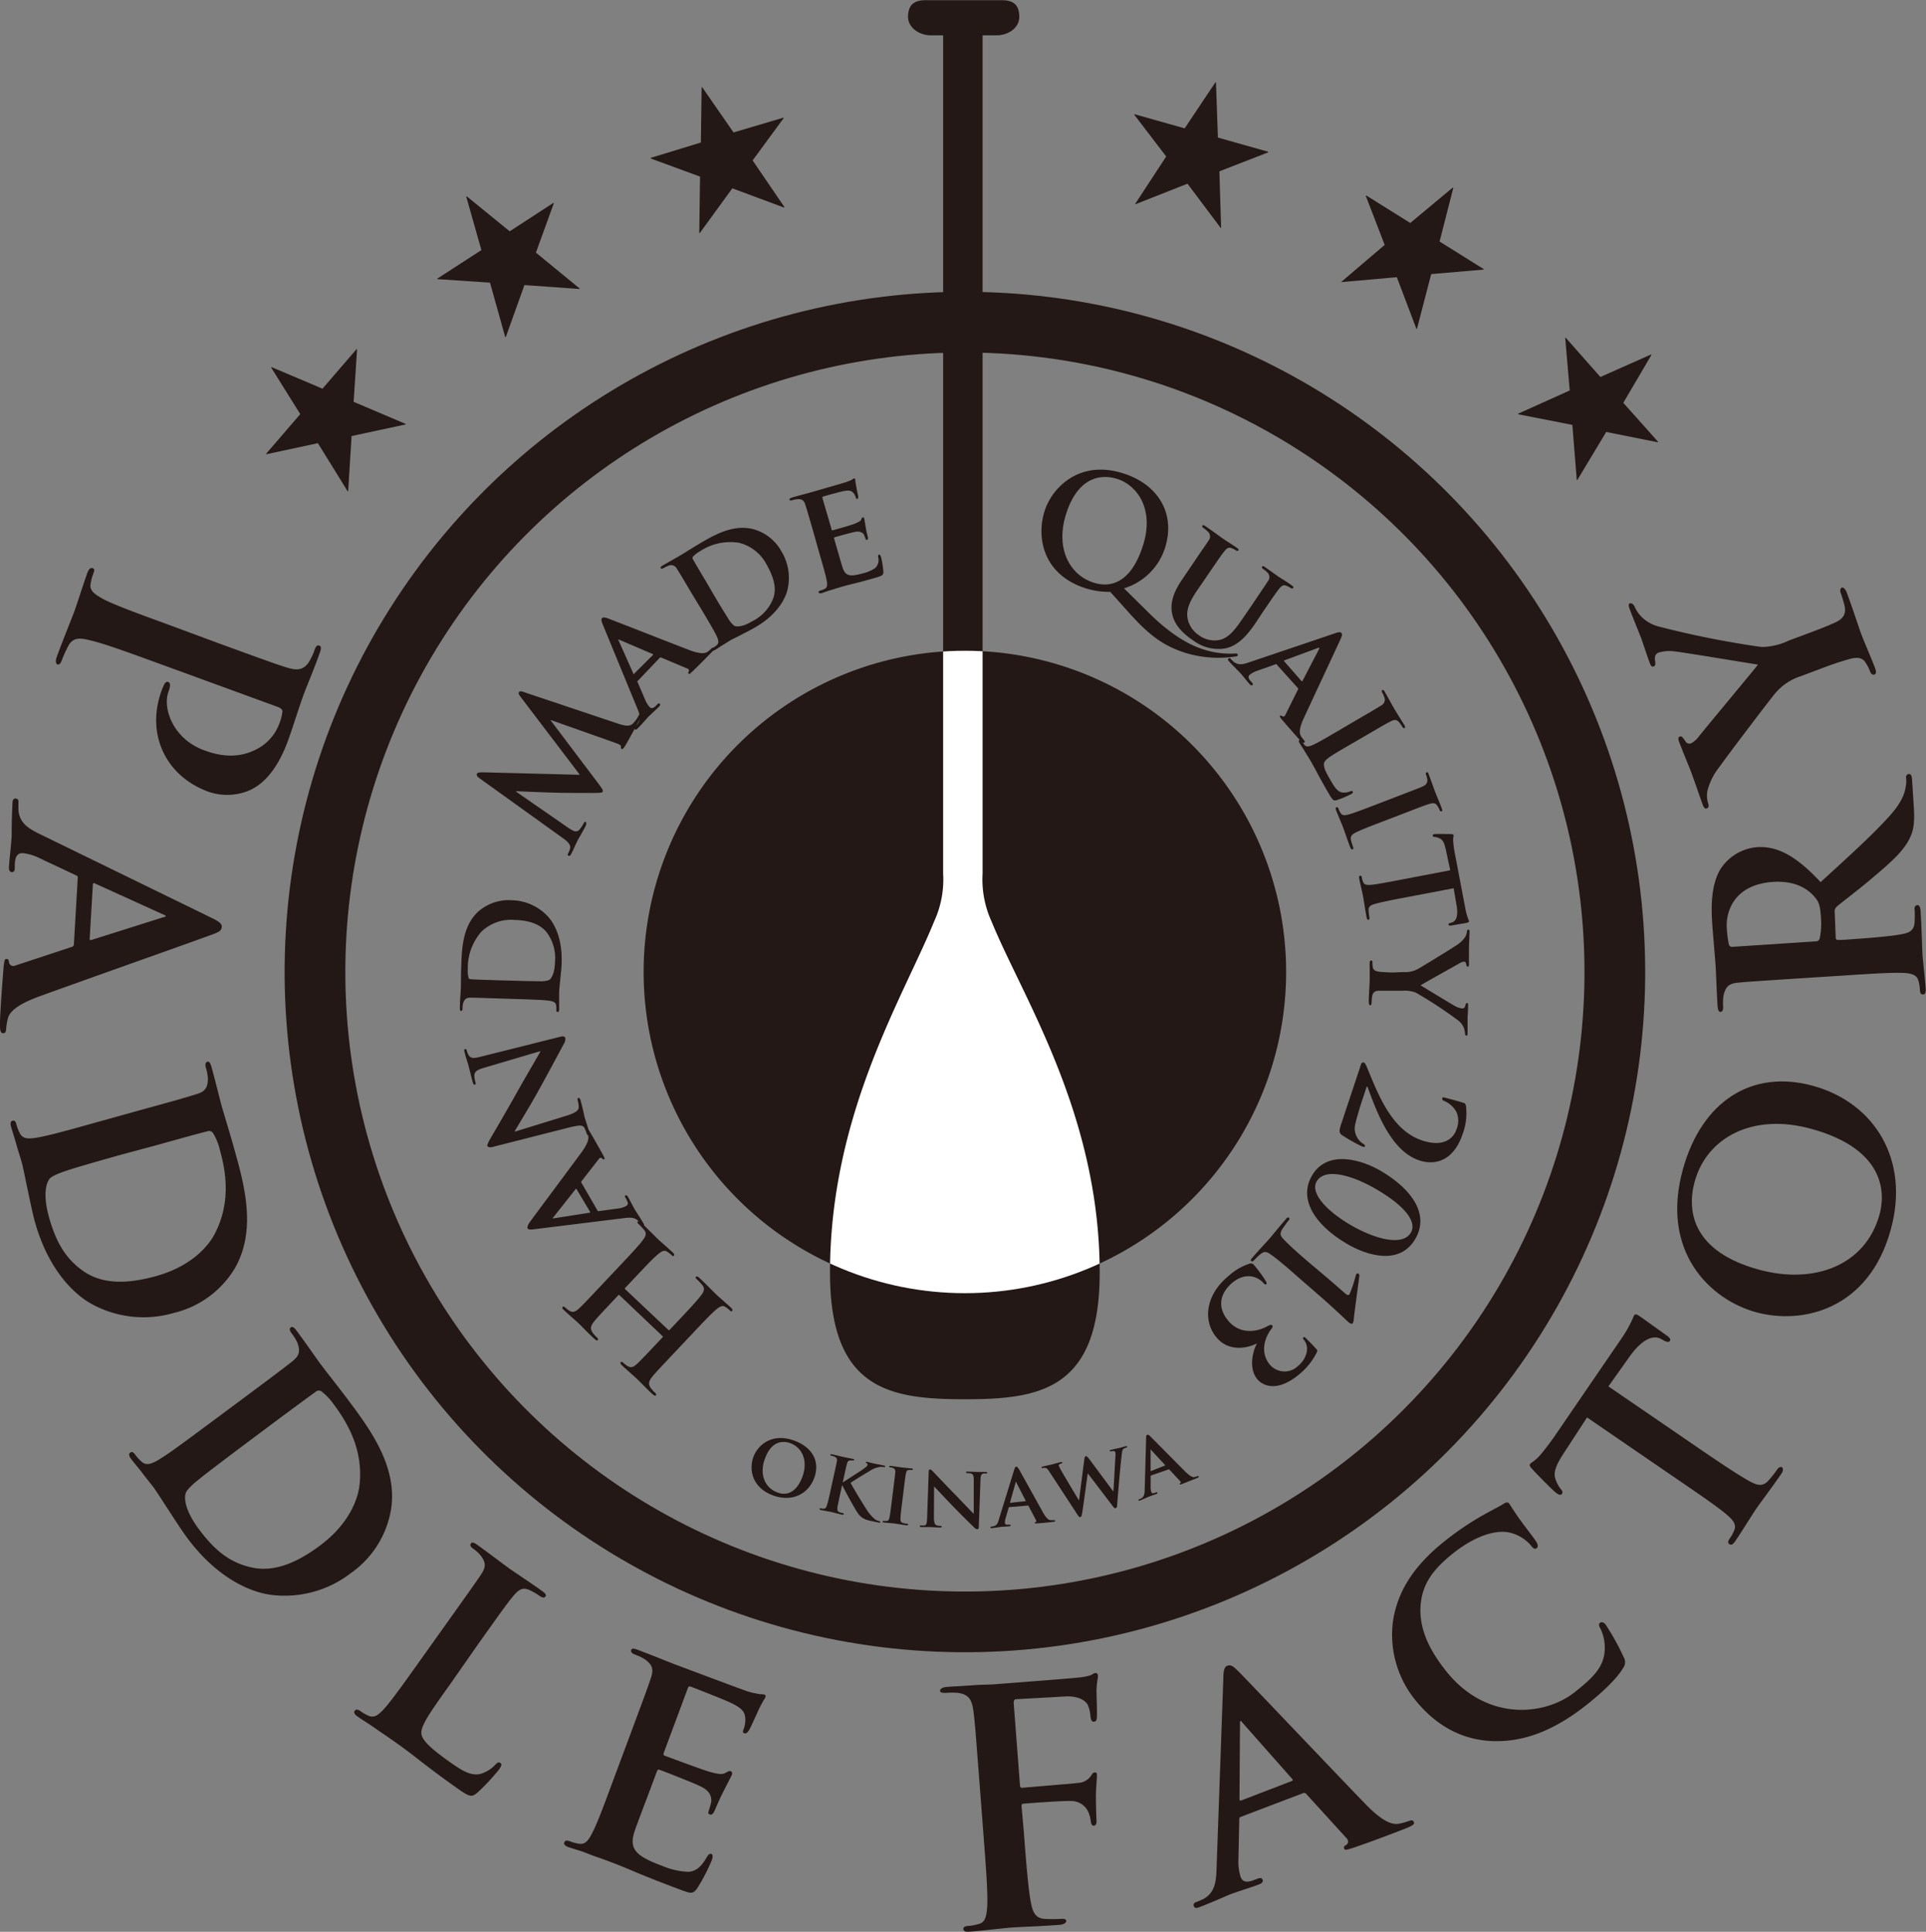 <svg xmlns="http://www.w3.org/2000/svg" xmlns:xlink="http://www.w3.org/1999/xlink" viewBox="0 0 349 350.08"><rect x="0" y="0" width="349" height="350.08" fill="#808080" stroke="none"/><defs><style>.cls-1,.cls-3{fill:none;}.cls-2{fill:#231815;}.cls-3{stroke:#231815;stroke-miterlimit:10;stroke-width:11px;}.cls-4{clip-path:url(#clip-path);}.cls-5{fill:#fff;}</style><clipPath id="clip-path"><path class="cls-1" d="M116.63,176.14a58.21,58.21,0,1,1,58.21,58.21A58.21,58.21,0,0,1,116.63,176.14Z"/></clipPath></defs><g id="レイヤー_2" data-name="レイヤー 2"><g id="レイヤー_5" data-name="レイヤー 5"><path class="cls-2" d="M179.68,167a18.27,18.27,0,0,1-1.63-8.69V6.4h2.57c2,0,4.08-1.28,4.08-3.36s-1-3-3.12-3H167.66c-2.16,0-3.12,1-3.12,3s2.08,3.36,4.08,3.36h2.28V158.29a18.15,18.15,0,0,1-1.63,8.69c-5.57,13.71-18.87,34.89-18.87,63.67,0,21.26,10.93,22.92,24.44,22.92s24.43-1.66,24.43-22.92C199.27,201.87,185.25,180.69,179.68,167Z"/><circle class="cls-3" cx="174.84" cy="176.14" r="117.77" transform="translate(-8.49 343.43) rotate(-87.59)"/><path class="cls-2" d="M116.63,176.14a58.21,58.21,0,1,1,58.21,58.21A58.21,58.21,0,0,1,116.63,176.14Z"/><g class="cls-4"><path class="cls-5" d="M179.68,167a18.27,18.27,0,0,1-1.63-8.69V6.4h2.57c2,0,4.08-1.28,4.08-3.36s-1-3-3.12-3H167.66c-2.16,0-3.12,1-3.12,3s2.08,3.36,4.08,3.36h2.28V158.29a18.15,18.15,0,0,1-1.63,8.69c-5.57,13.71-18.87,34.89-18.87,63.67,0,21.26,10.93,22.92,24.44,22.92s24.43-1.66,24.43-22.92C199.27,201.87,185.25,180.69,179.68,167Z"/></g><path class="cls-2" d="M136.51,264.05c.79-2.18,3.35-4.45,7.37-3,3.34,1.2,4.74,3.8,3.68,6.74s-4,4.46-7.44,3.23C136.27,269.63,135.69,266.33,136.51,264.05Zm8.92,3.49c1-2.83-.05-5.19-2.19-6-1.47-.53-3.49-.37-4.63,2.79-1,2.63-.19,5.25,2.3,6.15C141.85,270.86,144.11,271.18,145.43,267.54Z"/><path class="cls-2" d="M152.71,268.61h.06c.58-.39,3-1.92,3.52-2.29s.85-.6.9-.83a.25.25,0,0,0-.13-.31c-.11-.06-.17-.1-.15-.18s.1-.11.24-.08c.3.07,1,.26,1.42.34s1.19.23,1.61.33c.14,0,.23.08.21.18s-.11.12-.23.09a2.83,2.83,0,0,0-.83,0,4.19,4.19,0,0,0-1.67.67c-.53.31-3,1.8-3.53,2.19.35.73,2.43,4.14,2.85,4.75a7.18,7.18,0,0,0,1.56,1.84,1.94,1.94,0,0,0,.81.35.19.19,0,0,1,.16.19c0,.09-.11.12-.36.06l-1.2-.26a8.13,8.13,0,0,1-.95-.24,3,3,0,0,1-1.59-1.25c-.48-.65-2.45-4.29-2.66-4.76l-.1-.22h-.06l-.27,1.2c-.26,1.22-.49,2.26-.59,2.85,0,.38,0,.66.35.8a6,6,0,0,0,.66.19c.11,0,.17.12.16.18s-.14.12-.3.09c-.76-.17-1.74-.44-2.08-.51s-1.2-.21-1.75-.34c-.17,0-.25-.1-.23-.2s.08-.13.25-.09a1.58,1.58,0,0,0,.49.06c.3,0,.43-.23.56-.61.19-.55.42-1.6.69-2.82l.51-2.34c.45-2,.53-2.39.6-2.82a.65.65,0,0,0-.43-.84,2,2,0,0,0-.54-.17c-.14,0-.22-.1-.2-.19s.14-.1.34-.06c.72.15,1.59.38,1.91.45l1.78.36c.2,0,.29.1.27.19s-.11.12-.22.1a2.35,2.35,0,0,0-.4,0c-.39,0-.54.14-.68.61s-.19.79-.63,2.8Z"/><path class="cls-2" d="M161.89,269.67c.25-2,.3-2.43.34-2.86s-.1-.64-.39-.77a1.68,1.68,0,0,0-.5-.13c-.14,0-.22-.06-.2-.18s.12-.1.34-.07c.53.06,1.48.21,1.87.26s1.26.12,1.8.19c.18,0,.28.07.27.15s-.09.15-.24.13a1.47,1.47,0,0,0-.42,0c-.39,0-.52.19-.61.66s-.13.81-.39,2.86l-.29,2.38c-.16,1.3-.3,2.38-.3,3,0,.37.07.59.47.71a5.25,5.25,0,0,0,.71.13c.16,0,.21.11.21.17s-.13.13-.29.11c-.92-.11-1.87-.28-2.25-.33s-1.28-.1-1.83-.17c-.18,0-.27-.08-.26-.18s.07-.14.24-.11a2.9,2.9,0,0,0,.5,0c.3,0,.4-.21.5-.6.13-.55.26-1.63.42-2.93Z"/><path class="cls-2" d="M169.23,274.93c0,1.06.19,1.38.46,1.48a2.13,2.13,0,0,0,.73.11c.16,0,.24.07.24.15s-.13.14-.32.14c-.92,0-1.57-.08-1.83-.08s-.8,0-1.52,0c-.19,0-.32,0-.31-.15s.09-.14.22-.14a3.45,3.45,0,0,0,.64,0c.37-.09.43-.46.47-1.64l.27-8.06c0-.27.1-.46.25-.46s.36.22.6.46,2.24,2.38,4.25,4.41c.94,1,2.78,2.92,3,3.11h.07l0-6c0-.84-.12-1.08-.45-1.21a2.42,2.42,0,0,0-.74-.09c-.17,0-.22-.07-.22-.15s.15-.13.36-.13l1.79.07c.16,0,.68,0,1.37,0,.19,0,.32,0,.32.14s-.08.14-.24.14a1.15,1.15,0,0,0-.44,0c-.38.1-.5.34-.53,1.11l-.31,8.56c0,.31-.12.43-.24.43a.85.85,0,0,1-.57-.3c-.86-.83-2.59-2.54-4-4s-3-3.17-3.24-3.42h-.05Z"/><path class="cls-2" d="M182.89,273.12c-.08,0-.09,0-.11.11l-.56,1.89a2.6,2.6,0,0,0-.12.85c0,.24.17.37.6.33l.21,0c.17,0,.21.05.22.13s-.07.15-.21.16c-.46.05-1.12.07-1.56.12-.15,0-.89.14-1.62.22-.18,0-.26,0-.27-.11a.14.14,0,0,1,.14-.16l.41-.07c.63-.16.82-.6,1-1.31l2.75-8.91c.12-.4.22-.57.36-.58s.28.1.46.38c.41.72,3.34,6,4.45,8,.67,1.17,1.09,1.3,1.35,1.32H191q.19,0,.21.12c0,.11-.07.15-.59.21s-1.52.16-2.7.25c-.25,0-.41,0-.42-.07s0-.13.16-.16a.21.21,0,0,0,.09-.31l-1.37-2.61a.12.12,0,0,0-.15-.08Zm2.91-1.07c.07,0,.08,0,.06-.08l-1.69-3.3s0-.12-.07-.12-.06.09-.07.14l-1,3.56c0,.07,0,.1.06.09Z"/><path class="cls-2" d="M190.24,266.83c-.29-.44-.48-.72-.71-.79a1.12,1.12,0,0,0-.55,0c-.14,0-.23,0-.26-.09s.08-.15.29-.2c.69-.17,1.46-.33,1.59-.36s.78-.23,1.57-.42c.21-.05.31,0,.33.05s-.07.17-.21.2a.89.89,0,0,0-.33.15c-.11.07-.11.16-.08.3a9.7,9.7,0,0,0,.6,1.14c.45.81,2.67,4.49,3,5.05h.05l.95-7.39c.05-.4.16-.55.28-.58s.33.13.61.51l4.33,5.84h.05c.08-.83.26-4.57.36-6.22a3.13,3.13,0,0,0,0-.8c-.06-.22-.22-.34-.76-.21-.13,0-.25,0-.27-.08s.08-.15.29-.2c.72-.18,1.35-.3,1.47-.33l1.13-.32c.15,0,.25,0,.27.05s0,.17-.14.2a2.27,2.27,0,0,0-.47.18c-.3.21-.33.74-.42,1.57-.23,1.82-.59,6.36-.77,8.5,0,.5-.08.68-.29.73s-.31-.09-.63-.52L197.11,267h0c-.1.61-.78,5.74-1,7.09-.11.6-.15.78-.35.83s-.28-.08-.49-.39Z"/><path class="cls-2" d="M208.58,267.39c-.07,0-.08.05-.08.14l0,2a2.39,2.39,0,0,0,.12.85c.09.22.26.31.66.15l.19-.08c.17-.06.22,0,.25.06s0,.17-.15.22c-.44.17-1.06.37-1.48.53-.13.06-.82.38-1.5.65-.16.06-.25.06-.29,0a.14.14,0,0,1,.09-.19l.39-.17c.55-.33.62-.8.64-1.55l.26-9.32c0-.41,0-.6.19-.65s.3,0,.54.24c.59.58,4.84,4.89,6.43,6.48,1,.94,1.4,1,1.65.91a3.54,3.54,0,0,0,.51-.15c.12-.05.2,0,.23.06s0,.16-.51.36-1.41.56-2.52,1c-.25.08-.4.13-.43.05s0-.13.11-.2a.22.22,0,0,0,0-.33l-2-2.15a.13.13,0,0,0-.17,0Zm2.52-1.81c.06,0,.07-.06,0-.1l-2.51-2.72s-.07-.1-.1-.09,0,.09,0,.14v3.7c0,.07,0,.09.08.07Z"/><path class="cls-2" d="M40.31,116.83c8.41,3.06,10,3.63,11.77,4.17s3,.46,4-1.2a11.15,11.15,0,0,0,.94-2.07c.22-.59.45-.88.84-.74s.36.56.06,1.38c-1,2.89-2.47,6.27-3,7.79-.81,2.24-1.8,5.46-2.71,8-2.48,6.81-5.7,8.42-6.85,9a10.34,10.34,0,0,1-7.58.32c-7.86-2.86-11.33-10.55-8.51-18.29a10,10,0,0,1,.47-1.13c.15-.25.35-.61.74-.47s.47.61.05,1.75c-1.11,3,.82,8.58,6.47,10.63,1.83.67,5.6,1.86,9.48-.19a8.49,8.49,0,0,0,4.14-4.66,8.39,8.39,0,0,0,.56-2.21c0-.31-.29-.6-.9-.82L28.12,120c-5.09-1.85-9.47-3.45-11.95-4-1.61-.4-2.94-.52-3.76,1a22.17,22.17,0,0,0-1.23,2.7c-.22.6-.49.81-.77.71s-.39-.64-.17-1.24c1.31-3.6,2.73-7,3.24-8.39.46-1.25,1.55-4.75,2.34-6.93.26-.71.56-1,.95-.89s.37.38.13,1a9.48,9.48,0,0,0-.5,2c-.17,1.17,1,1.89,2.47,2.69,2.23,1.12,6.6,2.71,11.69,4.57Z"/><path class="cls-2" d="M14.09,159.1c0-.29,0-.35-.33-.48L7.2,155.53a9.06,9.06,0,0,0-3-.92c-.88-.05-1.43.38-1.52,1.95l0,.75c0,.64-.28.74-.57.73s-.51-.32-.49-.84c.1-1.68.4-4,.49-5.67,0-.52,0-3.26.15-5.92,0-.64.17-.92.58-.9a.51.51,0,0,1,.5.61c0,.46,0,1,0,1.51.23,2.33,1.71,3.29,4.18,4.47l30.74,15c1.38.65,1.95,1.09,1.92,1.61,0,.76-.52,1-1.67,1.42-2.83,1.07-23.77,8.46-31.53,11.29-4.64,1.73-5.37,3.14-5.59,4.06a13,13,0,0,0-.29,1.9c0,.46-.21.68-.56.66S-.07,187,0,185.06s.3-5.5.65-9.78c.11-.93.14-1.51.5-1.49s.46.15.49.67a.79.79,0,0,0,1.09.53l10.28-3.39a.48.48,0,0,0,.38-.51Zm2.16,11c0,.24.11.3.29.25l13-4.11c.18-.05.48-.09.49-.21s-.28-.24-.46-.31l-12.37-5.62c-.23-.13-.36,0-.37.15Z"/><path class="cls-2" d="M25.47,201.16c7.32-2,8.68-2.42,10.2-2.9s2-1.16,2-2.85a9.15,9.15,0,0,0-.38-2c-.14-.5-.06-.89.28-1s.56.26.77,1c.71,2.57,1.47,5.73,1.86,7.13s1.52,5,2.34,8c1.72,6.15,4,14.42,0,21.32a17.67,17.67,0,0,1-11,8.06,19.59,19.59,0,0,1-14.95-1.62c-2.89-1.6-7.74-5.85-10.27-14.9-.49-1.79-.92-4-1.35-6s-.76-3.82-1.1-5c-.16-.56-.51-1.61-.84-2.78S2.32,205.21,2,204.2c-.17-.61-.09-1,.25-1.09s.55,0,.72.64a7.61,7.61,0,0,0,.66,1.68c.5.95,1.49,1,3,.74,2.1-.34,5.9-1.4,10.33-2.64ZM22,209.24c-5.11,1.43-8.78,2.51-9.73,2.84-1.18.38-2.85,1-3.25,1.5-.74.87-1.22,3.11-.14,7,1.25,4.47,3,7.55,6.28,9.81,3.56,2.45,8.15,2.25,13.14.86,6.13-1.71,9.44-5.22,10.76-7.94,2.82-5.67,1.84-11.17.76-15a10.36,10.36,0,0,0-1.18-2.92.88.88,0,0,0-1.14-.35c-1.66.4-5.63,1.51-9.43,2.57Z"/><path class="cls-2" d="M44.55,253.06c6.09-4.54,7.22-5.39,8.46-6.39s1.45-1.8.86-3.39a9.91,9.91,0,0,0-1.08-1.73c-.31-.42-.38-.8-.09-1s.62,0,1.07.64c1.6,2.14,3.44,4.82,4.31,6s3.22,4.12,5.06,6.58c3.81,5.12,9,12,7.7,19.88a17.65,17.65,0,0,1-7.32,11.47A19.57,19.57,0,0,1,49,289c-3.28-.45-9.34-2.66-15-10.2-1.11-1.49-2.29-3.36-3.41-5.06s-2.09-3.29-2.85-4.31c-.35-.47-1.06-1.32-1.79-2.29s-1.58-1.93-2.21-2.77c-.38-.51-.44-.9-.16-1.11s.53-.17.91.34a7.48,7.48,0,0,0,1.22,1.33c.81.7,1.74.37,3-.37,1.84-1.09,5-3.45,8.69-6.19Zm-.35,8.8C40,265,36.92,267.37,36.15,268c-1,.79-2.31,1.94-2.49,2.58-.37,1.08,0,3.34,2.39,6.55,2.77,3.72,5.48,6,9.4,6.89,4.19,1,8.41-.85,12.56-3.95,5.1-3.81,6.92-8.27,7.17-11.28.59-6.31-2.32-11.09-4.71-14.3a10.92,10.92,0,0,0-2.16-2.3.87.87,0,0,0-1.18.09c-1.41,1-4.71,3.44-7.88,5.8Z"/><path class="cls-2" d="M81.62,305.14c-3.73,5.23-5.58,7.82-5.23,9.23.27,1.13,1.7,2.51,4.92,4.8,2.22,1.58,3.86,2.68,5.68,2.32a6.15,6.15,0,0,0,2.79-1.71c.32-.35.58-.52.91-.28s.07.7-.27,1.18a38.6,38.6,0,0,1-4,4.26c-.94.71-1.26.77-3.44-.78-3-2.12-5.35-3.89-7.36-5.47s-3.76-2.82-5.46-4c-.47-.34-1.4-.93-2.39-1.64s-2.1-1.35-3-2c-.52-.37-.7-.71-.5-1s.45-.33,1,0a7.22,7.22,0,0,0,1.57.9c1,.41,1.77-.19,2.77-1.28,1.42-1.6,3.71-4.81,6.37-8.55l5.13-7.2c4.41-6.19,5.23-7.34,6.11-8.67s.83-2.16-.22-3.48a6.36,6.36,0,0,0-1.27-1.12c-.47-.34-.61-.65-.4-.94s.56-.18,1.17.26c1.94,1.38,4.52,3.36,5.65,4.17s4.46,3,6.07,4.18c.61.43.83.73.62,1s-.54.26-1.06-.11a11.59,11.59,0,0,0-1.71-1c-1.27-.62-2-.28-3.13,1.1s-1.84,2.38-6.25,8.57Z"/><path class="cls-2" d="M114.33,314c2.65-7.13,3.14-8.45,3.64-10s.24-2.3-1.12-3.31a9.42,9.42,0,0,0-1.84-.87c-.49-.19-.76-.47-.63-.81s.54-.29,1.25,0c2.5.93,5.5,2.17,6.86,2.68,1.53.56,12.11,4.56,13.06,4.85s1.71.39,2.11.48a5.17,5.17,0,0,1,.84.06c.28.1.25.34.17.56a21.19,21.19,0,0,0-1.51,2.9c-.24.47-1.11,2.48-1.43,3-.13.2-.45.71-.83.57s-.3-.36-.15-.75a5,5,0,0,0,.31-1.83c-.07-1-.21-1.78-2.52-2.89-.77-.41-6.44-2.65-7.42-3-.22-.08-.39,0-.49.32l-4.32,11.6c-.1.27-.13.51.15.61,1.08.41,7.28,2.72,8.41,3s1.93.47,2.55.13.77-.4,1-.32a.48.48,0,0,1,.2.64c-.11.27-.5,1-1.66,3.28-.46.9-1.26,2.73-1.39,3.06s-.44,1-.88.87-.37-.33-.29-.55c.13-.51.36-1.12.48-1.77.07-1-.26-2-2-2.81-.83-.44-6.23-2.57-7.42-3-.22-.08-.36.12-.46.4l-1.4,3.76c-.59,1.6-2.13,5.55-2.59,6.95-1.08,3.25.12,4.51,5,6.33a13.39,13.39,0,0,0,4.74,1.07c1.4-.1,2.31-.9,3.36-2.71.29-.45.48-.63.81-.51s.21.77,0,1.26a34.56,34.56,0,0,1-2.58,4.95c-.78,1.1-1.21.93-3,.27-3.59-1.34-6.45-2.47-8.75-3.45s-4.09-1.65-5.5-2.17c-.55-.2-1.6-.53-2.74-1s-2.38-.76-3.36-1.12c-.6-.22-.86-.51-.74-.84s.35-.44,1-.22a7,7,0,0,0,1.74.46c1.07.15,1.67-.63,2.34-2,1-1.91,2.34-5.61,3.94-9.92Z"/><path class="cls-2" d="M185.54,332.19c.43,5.64.77,10,1.25,12.49.3,1.69.75,2.95,2.5,3.06a25.69,25.69,0,0,0,2.91,0c.75-.06,1,.1,1,.39s-.36.62-1.23.69c-3.64.28-7.3.38-8.81.5s-5.13.57-7.33.73c-.81.07-1.22,0-1.26-.49,0-.29.2-.49.83-.54a8.87,8.87,0,0,0,2.07-.39c1.14-.32,1.33-1.64,1.43-3.36.1-2.49-.24-6.9-.67-12.54l-.79-10.33c-.69-8.93-.81-10.58-1.07-12.45s-.81-2.89-2.75-3.16a12.14,12.14,0,0,0-2.27,0c-.57,0-1-.05-1-.4s.42-.62,1.29-.69c1.5-.11,3.19-.18,4.69-.3s2.84-.1,3.65-.16c2.2-.17,13.94-1.06,15.27-1.22a11.45,11.45,0,0,0,2.35-.42c.34-.15.61-.4.9-.42s.42.2.45.49-.21,1.14-.26,2.68c0,.59.13,4.07.07,4.78,0,.48-.11.84-.51.87s-.55-.25-.65-.9a5.9,5.9,0,0,0-.52-2.2c-.47-.79-1.75-1.58-4-1.47l-8.93.5c-.34,0-.5.22-.45.87l1.12,14.68c0,.35.1.53.45.5l7.4-.63c1-.07,1.79-.13,2.59-.25a3,3,0,0,0,2.41-1.25c.26-.38.36-.62.71-.65s.36.15.39.51-.15,1.84-.19,3.67c0,1.19.07,3.9.1,4.31s.08,1.12-.49,1.16c-.35,0-.5-.38-.53-.79a6.4,6.4,0,0,0-.49-1.79,3.42,3.42,0,0,0-3.11-1.89c-1.46-.07-7.59.4-8.57.48-.29,0-.4.15-.37.56Z"/><path class="cls-2" d="M224.87,329.24c-.28.11-.31.18-.31.5l-.15,7.25a9.1,9.1,0,0,0,.39,3.13c.31.82.93,1.15,2.4.59l.7-.26c.6-.23.79-.05.9.22s-.08.6-.57.79c-1.57.6-3.86,1.28-5.38,1.86-.49.19-3,1.33-5.46,2.28-.6.23-.91.22-1.06-.17a.51.51,0,0,1,.35-.7c.44-.16,1-.43,1.39-.59,2-1.16,2.31-2.9,2.38-5.64l1.22-34.21c0-1.53.2-2.22.69-2.41.71-.27,1.09.09,2,.95,2.13,2.15,17.41,18.26,23.16,24.2,3.46,3.54,5.05,3.62,6,3.46a12,12,0,0,0,1.85-.52c.43-.17.71-.08.84.25s-.08.59-1.87,1.28-5.15,2-9.21,3.39c-.88.27-1.43.48-1.55.15s-.06-.48.41-.72a.79.79,0,0,0,0-1.21l-7.28-8a.5.5,0,0,0-.62-.14Zm9.2-6.48c.21-.08.23-.21.11-.35l-9-10.18c-.12-.14-.28-.4-.39-.35s-.11.35-.1.54l-.09,13.6c0,.26.13.33.29.27Z"/><path class="cls-2" d="M270.47,315.52c-6.63-.24-11.18-3.85-14.17-7.64a18.77,18.77,0,0,1-3.83-14.47c.87-4.89,3.45-9.49,9.41-14.2A52.56,52.56,0,0,1,268,275c1.68-1,3.22-1.72,4.52-2.52.49-.31.77-.24.95,0s.53.86,1.54,2.32,2.65,3.54,3.22,4.36c.4.59.59,1.12.22,1.4s-.66,0-1.06-.51a7.11,7.11,0,0,0-4.44-2.42c-2.42-.26-5.88.89-9.56,3.8-3.51,2.77-5.23,5.18-5.8,8.19-.92,4.93,1.35,9.3,4.38,13.13,7.38,9.34,18,8.16,23.36,3.92,3.55-2.81,5.29-4.63,5.46-7.7a8.14,8.14,0,0,0-.72-3.71c-.38-.67-.44-.93-.12-1.18s.75,0,1,.33a43.9,43.9,0,0,1,3.27,5.91,1.74,1.74,0,0,1-.14,2c-1.08,1.91-3.95,4.55-6.54,6.6C282.12,313.23,276.56,315.74,270.47,315.52Z"/><path class="cls-2" d="M287.58,256.87l-4.15,6.37c-1.62,2.48-2,3.68-1.52,4.94a5.73,5.73,0,0,0,.92,1.68c.27.33.4.56.2.85s-.5.21-.94-.09c-.68-.46-4.11-4-4.38-4.33-.47-.47-.62-.78-.45-1s.86-.53,1.73-1.48a47.22,47.22,0,0,0,3.08-4.08l11.7-17.1a23.12,23.12,0,0,0,1.77-3c.36-.74.49-1.14.59-1.28.2-.29.47-.17,1.11.26.87.6,3.87,2.79,4.94,3.52.4.35.58.61.42.85s-.49.3-1.16-.09l-.47-.25c-1.13-.63-3.15-.4-5.79,3.35l-3.73,5.25,16.72,11.45c3.79,2.59,7.08,4.78,9,5.82,1.27.65,2.21.94,3.25-.17a18.5,18.5,0,0,0,1.62-2.05c.33-.48.71-.51.9-.37s.21.63-.12,1.11c-1.9,2.77-4,5.5-4.8,6.7-.65,1-2.48,3.93-3.62,5.61-.36.52-.7.71-1,.51s-.34-.44,0-1a6.82,6.82,0,0,0,.87-1.58c.4-1-.21-1.77-1.33-2.75-1.62-1.39-4.88-3.62-8.67-6.21Z"/><path class="cls-2" d="M318.13,237.78c-8.23-2.28-17.32-10.95-13.18-25.88,3.44-12.41,12.57-18.18,23.64-15.11s17.56,13.42,14,26.12C338.65,237.22,326.7,240.16,318.13,237.78Zm10.19-33.18c-10.68-3-19,1.53-21.22,9.47-1.52,5.48-.35,12.72,11.57,16,9.94,2.75,19.32-.66,21.9-9.94C341.53,216.7,342.06,208.42,328.32,204.6Z"/><path class="cls-2" d="M325.43,177.34c-7.58.5-9,.59-10.58.75s-2.19.73-2.55,2.38a8.67,8.67,0,0,0-.05,2c0,.52-.12.88-.47.9s-.5-.37-.55-1.12c-.17-2.67-.27-5.92-.34-7-.11-1.74-.53-6.36-.63-7.92-.22-3.24-.17-7,1.48-9.81a8.78,8.78,0,0,1,6.64-4c3.71-.24,7.13,1.62,11.52,6.34,5.35-4.89,9.64-8.78,12.55-12.05,2.7-3,2.81-4.83,2.94-5.66a5.17,5.17,0,0,0,0-1.22.58.58,0,0,1,.48-.67c.41,0,.55.31.6.95l.31,4.86c.19,2.84,0,4.25-.63,5.62-1,2.28-3.2,4.34-6.89,7.43-2.57,2.21-5.79,4.57-6.51,5.26a1.18,1.18,0,0,0-.29,1l.18,4.58a.37.37,0,0,0,.44.37l.71,0c4.64-.31,8.52-.62,10.62-1,1.46-.27,2.38-.56,2.52-2.14a20.93,20.93,0,0,0,0-2.5.58.58,0,0,1,.49-.67c.35,0,.55.37.59,1,.2,3,.3,7.19.35,7.94.06,1,.45,4.22.58,6.25.05.63-.11,1-.46,1s-.54-.14-.58-.78a7.25,7.25,0,0,0-.3-1.78c-.3-1-1.26-1.26-2.74-1.34-2.13-.09-6.07.17-10.66.47Zm3.46-6.74c.53,0,.7-.16.85-.52a13.94,13.94,0,0,0,.22-3.91c-.14-2-.36-2.71-1.06-3.53-1.22-1.49-3.51-3.09-7.63-2.82-7,.47-8.56,5.33-8.37,8.34a18.85,18.85,0,0,0,.38,3,.6.6,0,0,0,.73.42Z"/><path class="cls-2" d="M326.36,122.52a10.14,10.14,0,0,0-4.51,2.92c-.59.6-8.47,11-10.32,13.59a11.43,11.43,0,0,0-2.15,4.34,4.9,4.9,0,0,0,.15,2.24c.14.38.1.77-.24.89s-.56-.16-.78-.76c-.31-.81-1.54-4.44-2.13-6-.39-1-1.33-3.22-2.15-5.4-.16-.43-.15-.75.18-.87s.51.18,1,.86a.8.8,0,0,0,1,.38,3.81,3.81,0,0,0,1.38-1.19c1.11-1.41,9.75-11.77,10.77-13.08-1.33-.19-13.55-2.24-15.25-2.41a6.75,6.75,0,0,0-2.75.23c-.44.16-.8.54-.66,1.42.05.48.16.93-.22,1.08s-.55-.11-.75-.65c-.59-1.58-1.11-3.3-1.64-4.71-.39-1-1.68-4.15-2-5.07-.2-.55-.21-.92.07-1s.69.18.89.72a6.31,6.31,0,0,0,1.33,1.86,7,7,0,0,0,3.14,1.67,168.24,168.24,0,0,0,18.49,3.67,11.68,11.68,0,0,0,4.91-1.16l3.76-1.4c.77-.29,2.7-1,4.65-1.87,1.33-.62,2-1.39,1.75-2.88a21.47,21.47,0,0,0-.73-2.46c-.21-.54,0-.91.19-1s.64.2.88.85c1.12,3,2.16,6.26,2.64,7.56s1.82,4.34,2.49,6.13c.24.66.28,1.08-.11,1.22-.22.08-.58,0-.78-.57A8.25,8.25,0,0,0,338,120c-.59-.89-1.61-.94-3-.53-2.05.58-4,1.3-4.75,1.59Z"/><path class="cls-2" d="M49.14,66.61l.07-.08,9.23,3.91,6.17-7.17.09.07-.62,9.48,9.42,4,0,.1-9.79,2.1-.62,10-.1,0-5.39-8.71-9.3,2-.09-.07,6.2-7.19Z"/><path class="cls-2" d="M84.49,35.65l.1-.06,7.77,6.33,7.93-5.16.06.09-3.24,8.93,7.92,6.5,0,.09-10-.71-3.38,9.43h-.1l-2.76-9.87-9.5-.63-.06-.09,8-5.18Z"/><path class="cls-2" d="M127.14,15.81l.1,0L132.92,24,142,21.31l0,.1-5.62,7.66,5.77,8.47-.06.08-9.39-3.49-5.89,8.09-.1,0L126.85,32l-8.94-3.28,0-.11L127,25.83Z"/><path class="cls-2" d="M220.23,14.93l.11,0,.35,10,9.11,2.57,0,.11-8.84,3.44.31,10.24-.09,0-6-8L205.78,37l-.07-.07,5.61-8.57-5.78-7.56,0-.11,9.13,2.57Z"/><path class="cls-2" d="M263.24,34l.1.06-2.48,9.71,8,5-.06.09-9.46.81-2.58,9.92h-.1l-3.55-9.36-10,.89,0-.09,7.8-6.65-3.42-8.88.06-.09,8,5Z"/><path class="cls-2" d="M299.17,64.24l.07.09L294.15,73l6.3,7.06-.08.08-9.32-1.86L285.81,87l-.09,0-.8-10-9.83-1.93,0-.1,9.35-4.21-.81-9.48.08-.08L290,68.32Z"/><path class="cls-2" d="M112.28,234.74a.17.17,0,0,0-.26,0l-.4.43c-2.92,3.1-3.46,3.67-4,4.36s-.76,1.21-.22,2a6,6,0,0,0,.73.81c.23.21.31.36.18.51s-.32,0-.6-.22c-1.1-1-2.33-2.31-2.88-2.83s-1.83-1.61-2.62-2.36c-.29-.27-.39-.45-.26-.59s.3-.07.54.16a4.5,4.5,0,0,0,.65.5c.65.42,1.13.23,1.85-.45s1.19-1.18,4.11-4.28l3.38-3.58c1.77-1.88,3.29-3.49,4-4.46.48-.63.78-1.19.24-1.85a10.45,10.45,0,0,0-1-1.06c-.22-.21-.27-.37-.17-.47s.36-.05.6.18c1.32,1.25,2.55,2.52,3.12,3.06s1.81,1.59,2.6,2.34c.29.27.37.46.24.61s-.24.08-.48-.15a4.59,4.59,0,0,0-.81-.61c-.48-.3-1,0-1.65.56-.91.76-2.42,2.37-4.19,4.25l-1.69,1.79a.16.16,0,0,0,0,.24L121.1,241a.15.15,0,0,0,.23,0l1.7-1.79c1.76-1.88,3.28-3.49,4-4.46.48-.63.78-1.19.25-1.85a13.51,13.51,0,0,0-1-1.06c-.23-.21-.27-.37-.18-.47s.36-.05.6.18c1.33,1.25,2.55,2.52,3.12,3.06s1.81,1.59,2.63,2.36c.26.25.35.44.21.59s-.23.08-.48-.15a4.26,4.26,0,0,0-.81-.61c-.48-.3-1,0-1.65.56-.9.76-2.42,2.37-4.19,4.25l-3.38,3.58c-2.92,3.1-3.46,3.67-4,4.36s-.76,1.21-.22,2a5.54,5.54,0,0,0,.74.81c.22.21.3.36.17.51s-.32,0-.6-.22c-1.1-1-2.33-2.31-2.88-2.83s-1.83-1.61-2.62-2.36c-.29-.27-.39-.44-.26-.59s.3-.07.54.17a6.38,6.38,0,0,0,.65.49c.65.42,1.14.23,1.85-.45s1.19-1.18,4.11-4.28l.41-.43a.17.17,0,0,0,0-.25Z"/><path class="cls-2" d="M108.27,219.37c.07.13.11.13.26.11L112,219a4.12,4.12,0,0,0,1.44-.43c.36-.21.47-.53.08-1.18l-.18-.32c-.16-.26-.09-.37,0-.44s.29,0,.42.22c.41.7.92,1.73,1.31,2.41.13.21.87,1.31,1.52,2.42.15.26.18.41,0,.51a.24.24,0,0,1-.36-.11c-.12-.19-.28-.42-.39-.62-.71-.88-1.56-.87-2.85-.7l-16.18,2c-.73.1-1.07.07-1.19-.15s0-.52.28-1c.84-1.17,7.17-9.65,9.5-12.82,1.38-1.92,1.29-2.68,1.14-3.1a6.07,6.07,0,0,0-.4-.84c-.11-.2-.1-.34.05-.42s.29,0,.76.79,1.34,2.3,2.34,4.11c.2.4.34.64.2.73s-.23.06-.38-.14a.37.37,0,0,0-.57.08l-3.17,4.06a.23.23,0,0,0,0,.3Zm-3.8-3.87c0-.1-.11-.1-.17,0l-4,5.06c-.06.07-.17.16-.14.21s.18,0,.27,0l6.4-1c.12,0,.14-.08.1-.16Z"/><path class="cls-2" d="M102.59,202.21c1.77-.54,2.23-1,2.27-1.49a4,4,0,0,0-.17-1.28c-.08-.27,0-.44.13-.48s.3.16.39.48c.42,1.54.64,2.67.75,3.1.06.22.45,1.33.78,2.55.09.32.12.55-.1.6s-.28-.09-.34-.31a5.15,5.15,0,0,0-.4-1c-.33-.58-1-.49-3,0l-13.68,3.48c-.46.12-.83,0-.9-.19s.19-.72.48-1.23,2.9-4.94,5.34-9.31c1.16-2.06,3.54-6.1,3.77-6.54l0-.1-10.15,3c-1.4.41-1.74.73-1.8,1.36a4.13,4.13,0,0,0,.2,1.28c.08.29,0,.4-.14.44s-.29-.18-.38-.54c-.34-1.24-.63-2.52-.77-3-.07-.27-.37-1.14-.68-2.31-.09-.32-.12-.54.07-.59s.28.06.35.34a2.62,2.62,0,0,0,.28.7c.36.6.82.68,2.13.35l14.55-3.65c.52-.14.78,0,.84.18a1.43,1.43,0,0,1-.23,1.1c-1,1.86-3,5.61-4.74,8.74s-3.88,6.54-4.16,7.11l0,.08Z"/><path class="cls-2" d="M90.24,180.94c-3.61-.12-4.28-.14-5-.14s-1.07.25-1.32,1a4.66,4.66,0,0,0-.11,1c0,.25-.1.42-.27.41s-.22-.2-.21-.57c0-1.28.15-2.85.18-3.55s0-2.52.07-4c.1-3.08.24-7.22,3-9.82a8.34,8.34,0,0,1,6.12-2.13,9.23,9.23,0,0,1,6.55,2.91c1.08,1.15,2.67,3.81,2.52,8.35,0,.89-.14,1.95-.23,2.93s-.2,1.87-.22,2.48c0,.28,0,.82,0,1.4s0,1.21,0,1.71c0,.31-.1.48-.27.47s-.25-.09-.24-.4a3.73,3.73,0,0,0-.05-.87c-.1-.51-.54-.66-1.24-.77-1-.14-2.88-.2-5.06-.28ZM93,177.72c2.52.08,4.34.11,4.82.1a4.29,4.29,0,0,0,1.68-.22c.46-.3,1-1.26,1.06-3.19A7.76,7.76,0,0,0,99.09,169c-1.26-1.63-3.37-2.21-5.83-2.29a7.76,7.76,0,0,0-6,2.1,9.92,9.92,0,0,0-2.49,6.81,5,5,0,0,0,.12,1.52c.07.23.18.31.46.32.81.06,2.77.12,4.65.18Z"/><path class="cls-2" d="M86.84,141c-.39-.3-.53-.56-.43-.76s.3-.28,1.12-.28l17.54.45-10.72-14.1c-.3-.4-.43-.63-.32-.85s.44-.25,1,0L111.58,131c1.69.59,2.54.71,3.15.08a5.75,5.75,0,0,0,1-1.42c.12-.22.23-.38.38-.3s.12.44-.06.78c-.32.63-2.17,4-2.75,5-.35.55-.5.66-.65.58s-.15-.2-.13-.42-.26-.41-1-.67l-11.72-4.15,0,.09,8.5,11.26c.88,1.17,1,1.41.92,1.64s-.74.21-1.69.23c-1.46,0-6.28,0-7.13-.06-.64,0-4.54-.16-6.86-.26l0,.1,9.24,6.4a8.68,8.68,0,0,0,1.13.68.9.9,0,0,0,1.18-.33,5.37,5.37,0,0,0,.66-1c.11-.2.25-.35.37-.29s.16.37,0,.74c-.54,1.05-1.19,2.13-1.43,2.58s-.78,1.7-1.19,2.5c-.13.25-.28.42-.51.3s-.09-.24,0-.48a4,4,0,0,0,.31-.79c.21-.77-.66-1.47-1.44-2Z"/><path class="cls-2" d="M115.56,123.4c-.1.1-.1.13,0,.27l1.36,3.17a4.25,4.25,0,0,0,.79,1.28c.3.3.63.31,1.16-.23l.26-.26c.21-.22.33-.18.43-.08s.08.27-.09.46c-.57.58-1.43,1.34-2,1.9-.18.18-1,1.18-1.94,2.1-.21.22-.35.28-.49.14a.25.25,0,0,1,0-.38l.48-.54c.67-.91.44-1.72-.07-2.93l-6.2-15.07c-.28-.67-.34-1-.17-1.19s.5-.18,1,0c1.35.5,11.19,4.37,14.87,5.78,2.21.83,2.91.54,3.29.28a5.66,5.66,0,0,0,.7-.6q.24-.24.42-.06c.14.13.08.27-.57.93s-1.85,1.9-3.34,3.34c-.34.3-.53.5-.65.39s-.12-.2,0-.4a.37.37,0,0,0-.22-.53l-4.75-2a.24.24,0,0,0-.3.06Zm2.74-4.69c.08-.08.06-.14,0-.17l-6-2.57c-.08,0-.2-.12-.24-.08s0,.18.07.26l2.63,5.91c0,.12.12.11.18,0Z"/><path class="cls-2" d="M125.27,107.42c-1.84-3.11-2.19-3.69-2.6-4.32a1.17,1.17,0,0,0-1.57-.57,5.72,5.72,0,0,0-.88.43c-.22.13-.41.14-.49,0s0-.29.36-.48c1.11-.66,2.49-1.41,3.09-1.77s2.14-1.33,3.41-2.09c2.65-1.57,6.22-3.69,9.92-2.72a8.34,8.34,0,0,1,5.08,4,9.25,9.25,0,0,1,1.08,7.08c-.39,1.53-1.77,4.31-5.67,6.62-.77.46-1.73.93-2.6,1.39s-1.69.83-2.22,1.15c-.24.14-.68.44-1.19.74s-1,.66-1.44.92c-.26.15-.45.17-.54,0s0-.26.21-.41a4,4,0,0,0,.71-.52c.37-.35.26-.81,0-1.45-.42-.93-1.38-2.54-2.49-4.42Zm4.19.58c1.28,2.16,2.24,3.71,2.51,4.11a4.43,4.43,0,0,0,1.09,1.3c.5.23,1.6.16,3.26-.83a7.73,7.73,0,0,0,3.79-4.14c.7-1.94,0-4-1.21-6.15a7.74,7.74,0,0,0-5-3.93,10,10,0,0,0-7.09,1.56,5.2,5.2,0,0,0-1.21.92.43.43,0,0,0,0,.57c.39.71,1.39,2.4,2.35,4Z"/><path class="cls-2" d="M147.34,96.24c-1-3.47-1.2-4.12-1.43-4.83s-.57-1-1.39-.94a4.57,4.57,0,0,0-1,.19c-.24.07-.43,0-.47-.12s.12-.27.47-.38c1.24-.36,2.76-.74,3.43-.94s6-1.72,6.45-1.88a9.81,9.81,0,0,0,1-.42,3.14,3.14,0,0,1,.34-.22c.14,0,.2.06.23.17a11.28,11.28,0,0,0,.24,1.54c0,.25.28,1.26.3,1.54,0,.12,0,.4-.15.45s-.22-.05-.28-.24a2.31,2.31,0,0,0-.4-.78c-.31-.35-.59-.62-1.8-.38-.42.06-3.26.83-3.75,1-.1,0-.13.13-.1.26l1.65,5.65c0,.13.1.23.23.19.54-.15,3.6-1,4.13-1.26s.88-.37,1-.67.19-.38.29-.41.22,0,.26.19.1.52.3,1.72c.08.47.29,1.4.34,1.56s.12.52-.1.58-.23,0-.27-.12-.18-.53-.32-.81-.66-.68-1.57-.5c-.45.07-3.15.8-3.75,1-.1,0-.1.14-.06.28l.53,1.83c.23.78.77,2.72,1,3.39.51,1.54,1.33,1.68,3.75,1a6.62,6.62,0,0,0,2.15-.94,2,2,0,0,0,.53-2c0-.26,0-.38.16-.43s.31.23.38.47a17.36,17.36,0,0,1,.41,2.62c0,.64-.2.71-1.09,1-1.78.52-3.21.91-4.38,1.19s-2.06.54-2.76.75c-.27.07-.77.25-1.34.41s-1.14.39-1.62.54c-.3.08-.48,0-.53-.11s0-.27.31-.36a3.4,3.4,0,0,0,.81-.32c.45-.25.46-.72.35-1.41-.18-1-.7-2.8-1.31-4.9Z"/><path class="cls-2" d="M201.19,107.26a14.36,14.36,0,0,1-4.41-.63c-7.81-2.48-9-9.24-7.5-14,1.38-4.35,6.39-9.34,14.21-6.86,6.38,2,9.59,7.29,7.61,13.54a11.26,11.26,0,0,1-7.43,7.31l4.5,4.44c4.71,4.67,8.17,6.09,10,6.66a15.68,15.68,0,0,0,5.5.72,1.66,1.66,0,0,1,.44,0,.25.25,0,0,1,.16.32c0,.16-.21.19-.42.21a20.47,20.47,0,0,1-9.09-.67c-4-1.28-6.56-3.23-10.14-7.21Zm5.94-8.46c2.05-6.46-1-10.82-4.66-12-3.49-1.1-7.33.15-9.29,6.34-2,6.35.72,11.09,5,12.45C200.33,106.28,204.66,106.62,207.13,98.8Z"/><path class="cls-2" d="M216.16,102.14c2-3,2.44-3.51,2.82-4.17a1.15,1.15,0,0,0-.15-1.66,4.21,4.21,0,0,0-.74-.61c-.23-.16-.3-.31-.2-.45s.26-.09.56.12c1.09.74,2.42,1.72,3,2.13s1.91,1.24,2.64,1.75c.31.2.41.34.32.48s-.26.13-.47,0a2.84,2.84,0,0,0-.65-.34c-.59-.28-.94-.11-1.46.55s-.86,1.15-2.9,4.13l-1.88,2.75c-2,2.86-2.17,4.35-1.71,5.82a4.78,4.78,0,0,0,2,2.54,4.71,4.71,0,0,0,3.44.83c1.86-.29,3.08-2,4.45-4l1.7-2.47c2-3,2.4-3.55,2.8-4.19a1.15,1.15,0,0,0-.13-1.65,3.74,3.74,0,0,0-.69-.57c-.23-.16-.3-.31-.2-.45s.26-.09.54.1c1,.71,2.37,1.69,2.39,1.71.23.15,1.63,1,2.41,1.58.28.19.39.33.29.47s-.25.13-.49,0a3.51,3.51,0,0,0-.64-.34c-.62-.29-.95-.1-1.47.56s-.85,1.14-2.89,4.12L227.45,113c-1.51,2.19-3.32,4.34-6,4.58a7.7,7.7,0,0,1-5.26-1.53c-1.06-.73-3.13-2.22-3.72-4.52-.43-1.62-.24-3.63,1.71-6.47Z"/><path class="cls-2" d="M231.33,120.41c-.09-.1-.13-.1-.27,0l-3.25,1.15a4.59,4.59,0,0,0-1.33.7c-.31.28-.35.62.15,1.18l.25.27c.2.23.16.35.05.44s-.28.06-.45-.12c-.54-.61-1.24-1.52-1.77-2.1-.17-.19-1.11-1.11-2-2.07-.2-.23-.26-.37-.11-.5a.25.25,0,0,1,.38,0c.14.17.35.36.5.52.88.72,1.7.55,2.93.12l15.45-5.22c.68-.24,1-.28,1.19-.09s.15.5-.08,1c-.58,1.32-5.08,10.89-6.72,14.47-1,2.15-.73,2.88-.49,3.27a6.47,6.47,0,0,0,.55.74c.15.17.17.31,0,.42s-.28.06-.9-.62-1.78-2-3.12-3.56c-.28-.35-.46-.56-.34-.67s.21-.11.39.06a.38.38,0,0,0,.55-.19l2.29-4.62a.24.24,0,0,0,0-.3Zm4.5,3c.07.08.14.06.18,0l3-5.77c0-.08.12-.19.09-.23s-.18,0-.26,0l-6.07,2.25c-.12,0-.13.11-.07.18Z"/><path class="cls-2" d="M243.91,135.37c-2.63,1.54-3.94,2.3-4,3s.25,1.44,1.22,3.08c.66,1.14,1.17,1.95,2,2.15a2.88,2.88,0,0,0,1.55-.19c.2-.09.35-.11.45.06s-.1.32-.34.46a18,18,0,0,1-2.56,1.07c-.54.13-.69.09-1.34-1-.9-1.53-1.59-2.77-2.17-3.87s-1.09-2-1.6-2.85c-.14-.24-.44-.69-.74-1.2s-.65-1-.91-1.44c-.15-.27-.16-.46,0-.54s.26-.06.42.21a3.86,3.86,0,0,0,.51.71c.35.38.81.27,1.45,0,.93-.41,2.55-1.36,4.43-2.46l3.63-2.13c3.12-1.82,3.7-2.16,4.34-2.57a1.17,1.17,0,0,0,.57-1.57,3.29,3.29,0,0,0-.34-.74c-.14-.24-.14-.4,0-.49s.28,0,.46.35c.58,1,1.32,2.37,1.66,2.95s1.37,2.22,1.85,3c.18.32.22.49.07.57s-.28,0-.44-.26a5.15,5.15,0,0,0-.55-.77c-.44-.53-.83-.53-1.58-.15s-1.26.67-4.38,2.5Z"/><path class="cls-2" d="M253.07,144.37c3.37-1.29,4-1.53,4.69-1.83s.91-.68.88-1.23a3.16,3.16,0,0,0-.22-.88c-.09-.24-.09-.39.12-.47s.26.12.39.48c.34.87.89,2.45,1.14,3.11s.84,2,1.18,2.93c.11.29.13.49,0,.54s-.31,0-.4-.26a3.38,3.38,0,0,0-.34-.65c-.35-.59-.73-.65-1.54-.41s-1.35.46-4.72,1.76l-3.92,1.5c-2.14.82-3.92,1.5-4.82,2-.57.31-.85.6-.7,1.32a9.67,9.67,0,0,0,.37,1.2c.11.26,0,.42-.09.46s-.31-.09-.41-.36c-.58-1.51-1.1-3.11-1.34-3.74s-.88-2.06-1.23-3c-.11-.29-.09-.48.06-.54s.27,0,.38.28a3.31,3.31,0,0,0,.39.78c.28.43.65.44,1.33.27.95-.25,2.73-.93,4.88-1.75Z"/><path class="cls-2" d="M262.79,157.71l-.77-3.59c-.3-1.4-.57-1.94-1.17-2.2a2.77,2.77,0,0,0-.87-.26c-.2,0-.32,0-.36-.22s.1-.24.35-.29,2.73,0,2.93,0,.46.05.49.19-.11.48-.07,1.1a20.47,20.47,0,0,0,.35,2.44l1.87,9.82a10,10,0,0,0,.43,1.62c.12.38.22.56.23.64s-.1.22-.46.29-2.23.37-2.84.49c-.25,0-.4,0-.43-.15s.07-.27.42-.36l.24-.08c.6-.17,1.19-.94.8-3.12l-.52-3.06L254,162.76c-2.15.41-4,.79-5,1.09-.65.21-1.06.43-1,1.17a9.25,9.25,0,0,0,.15,1.25c0,.27-.06.41-.17.43s-.29-.14-.34-.42c-.3-1.6-.53-3.23-.66-3.92s-.5-2.18-.69-3.15c-.06-.3,0-.48.16-.51s.26,0,.32.34a3.18,3.18,0,0,0,.25.83c.2.48.67.53,1.37.48,1-.08,2.85-.43,5-.84Z"/><path class="cls-2" d="M254.33,176.16a4.79,4.79,0,0,0,2.5-.51c.37-.16,5.67-3.42,6.95-4.26a5.44,5.44,0,0,0,1.71-1.57,2.54,2.54,0,0,0,.33-1c0-.19.09-.36.26-.36s.22.18.21.48-.1,2.27-.11,3.08c0,.53,0,1.68,0,2.8,0,.23-.07.37-.23.36s-.2-.17-.3-.56c0-.2-.16-.34-.36-.35a1.92,1.92,0,0,0-.82.3c-.73.43-6.37,3.54-7.05,4,.55.32,5.59,3.41,6.31,3.79a3.28,3.28,0,0,0,1.26.39c.22,0,.45-.1.54-.52.06-.23.09-.45.29-.45s.22.15.21.43c0,.81-.09,1.68-.1,2.4,0,.54,0,2.16,0,2.64,0,.28-.06.45-.2.44s-.28-.2-.27-.48a3.17,3.17,0,0,0-.26-1.07,3.33,3.33,0,0,0-1.1-1.31,77.54,77.54,0,0,0-7.52-4.93,5.47,5.47,0,0,0-2.37-.36l-1.91,0c-.39,0-1.37,0-2.38,0-.7,0-1.15.26-1.28,1a8.73,8.73,0,0,0-.1,1.23c0,.28-.15.41-.26.41s-.25-.2-.25-.54c0-1.54.15-3.19.16-3.86s0-2.27,0-3.19c0-.34.07-.53.26-.53s.25.12.25.4a3.26,3.26,0,0,0,.07.87c.1.5.54.71,1.24.78,1,.1,2,.12,2.38.13Z"/><path class="cls-2" d="M246.65,192.8a.4.4,0,0,1,.5-.24c.21.07.36.41.51.76,2,4.8,4.41,11.47,10,13.34,4.2,1.4,5.82-.63,6.26-2a4,4,0,0,0,0-3.13,4.56,4.56,0,0,0-2.18-2c-.27-.09-.48-.25-.39-.51s.26-.15.59-.07,2.49.65,3.26.91c.24.08.34.14.43.49a10.79,10.79,0,0,1-.59,5.15c-1.56,4.67-4.78,5.82-7.88,4.78-5.16-1.72-7.74-8.92-9.34-13.26-.06-.17-.16-.14-.2,0l-.6,1.81c-.16.45-1.17,3.59-1.37,4.62a3.3,3.3,0,0,0,1.36,3.82c.29.18.37.3.32.46s-.31.13-.58,0a31,31,0,0,1-3.54-2c-.65-.45-.59-.9,0-2.57Z"/><path class="cls-2" d="M237.76,213c2.81-4.75,9.07-2.81,12.5-.78,5.61,3.31,8.81,7.87,6.18,12.33-2.82,4.77-8.64,3.06-12.47.8C238,221.79,235.31,217.13,237.76,213Zm17.89,10.4c1.07-1.81-.65-4.58-6.14-7.82-4.17-2.47-9.37-4.13-10.93-1.48-1.15,1.95,1.44,5.11,6.11,7.87C248.86,224.41,254.1,226,255.65,223.38Z"/><path class="cls-2" d="M240.76,231.79l2.77,2.41c.5.44.76.66,1,.34a20.94,20.94,0,0,0,1.12-3.33,1.28,1.28,0,0,1,.17-.37.32.32,0,0,1,.38,0,.5.5,0,0,1,.11.47c0,.12-.89,6.5-1,7.71a1.61,1.61,0,0,1-.2.79c-.16.19-.45,0-.66-.13s-2.15-2.09-5.39-4.9l-3.91-3.4c-2-1.77-3.82-3.33-4.83-4-.73-.53-1.14-.7-1.87-.15a17.13,17.13,0,0,0-1.34,1.29.27.27,0,0,1-.38,0c-.15-.13-.1-.27.11-.5,1.39-1.61,2.63-2.91,3.13-3.48s1.9-2.31,3.08-3.66c.2-.24.35-.33.5-.2a.24.24,0,0,1,.06.35,20.27,20.27,0,0,0-1.32,1.82c-.44.81-.24,1.17.39,1.82.85.9,2.61,2.5,4.66,4.24Z"/><path class="cls-2" d="M226.42,229a.73.73,0,0,1,.86.3,25.33,25.33,0,0,1,2.07,2.83c.17.29.23.5.1.6s-.3,0-.44-.14c-1.14-1.38-3.42-2-5.61-.21s-3,4.35-.87,6.92c2.38,2.9,5.81,1.78,7,1.1.66-.35.86-.37,1-.2s.06.39-.14.62c-.81,1-2.37,3.95-.29,6.48a3.5,3.5,0,0,0,5.06.29c1.71-1.4,2.17-3.49,1.12-4.76-.21-.26-.18-.4-.07-.49s.2-.05.42.17c.66.62,1.52,1.54,1.93,2,.16.2.21.3,0,.66a12.15,12.15,0,0,1-3.19,3.93c-4.15,3.42-6.7,1.86-7.54.84-1.74-2.12-.66-5.48-.05-6.49l0,0c-1.9.95-5.2,1.52-7.36-1.1-2.49-3-2-7.71,2.26-11.17A10.28,10.28,0,0,1,226.42,229Z"/></g></g></svg>